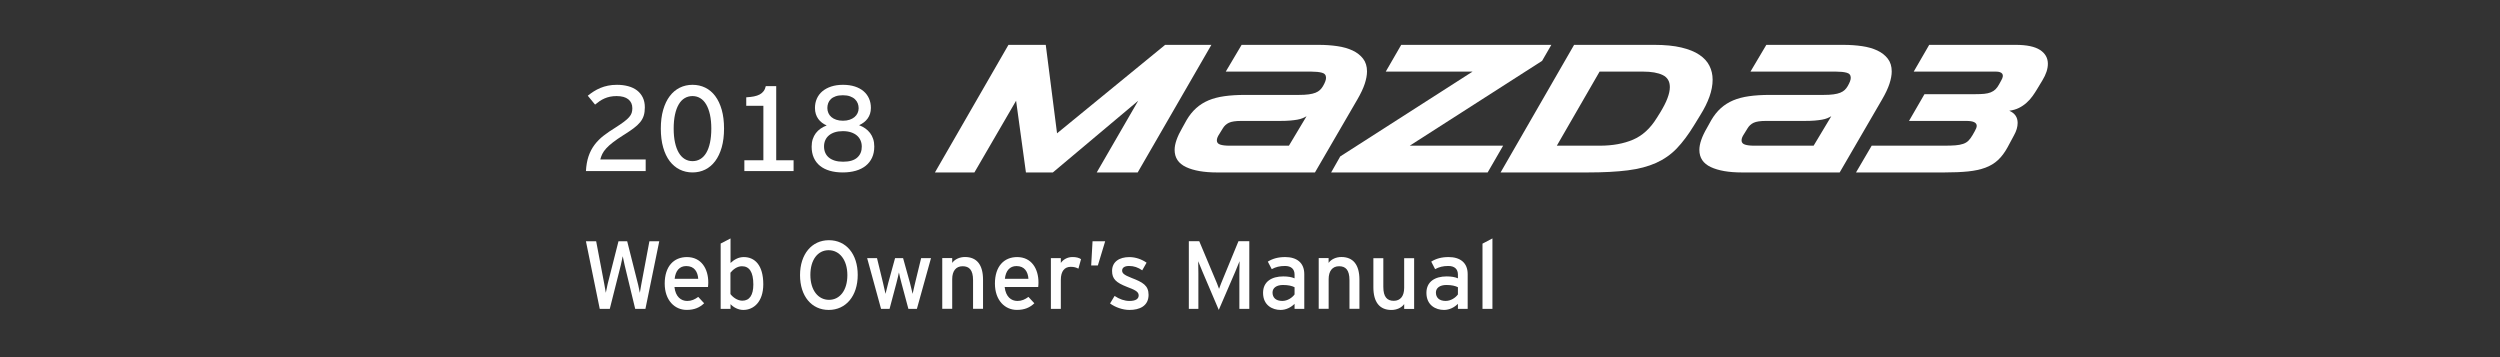 <?xml version="1.0" encoding="utf-8"?>
<!-- Generator: Adobe Illustrator 16.0.3, SVG Export Plug-In . SVG Version: 6.00 Build 0)  -->
<!DOCTYPE svg PUBLIC "-//W3C//DTD SVG 1.1//EN" "http://www.w3.org/Graphics/SVG/1.1/DTD/svg11.dtd">
<svg version="1.1" id="レイヤー_1" xmlns="http://www.w3.org/2000/svg" xmlns:xlink="http://www.w3.org/1999/xlink" x="0px"
	 y="0px" width="350px" height="50px" viewBox="0 0 350 50" enable-background="new 0 0 350 50" xml:space="preserve">
<rect x="0" y="0" width="350" height="50" fill="#333333" stroke="none"/>
<g>
	<path fill="#FFFFFF" d="M90.36,43.24h-1.433l-1.475-6.112c-0.079-0.325-0.23-1.026-0.27-1.259c-0.041,0.23-0.19,0.934-0.27,1.259
		L85.37,43.24h-1.406l-1.935-9.467h1.433l1.136,5.983c0.055,0.282,0.175,0.927,0.217,1.236c0.054-0.312,0.189-0.946,0.257-1.229
		l1.517-5.99h1.216l1.544,6.127c0.067,0.264,0.174,0.764,0.23,1.095c0.067-0.353,0.147-0.879,0.189-1.108l1.149-6.113h1.38
		L90.36,43.24z"/>
	<path fill="#FFFFFF" d="M99.117,40.182h-4.693c0.147,1.368,0.922,1.952,1.787,1.952c0.593,0,1.068-0.217,1.543-0.569l0.824,0.894
		c-0.621,0.595-1.366,0.927-2.448,0.927c-1.667,0-3.072-1.334-3.072-3.691c0-2.408,1.271-3.705,3.111-3.705
		c2.016,0,2.989,1.641,2.989,3.555C99.16,39.807,99.133,40.034,99.117,40.182z M96.074,37.249c-0.933,0-1.501,0.647-1.622,1.788h3.3
		C97.684,38.061,97.225,37.249,96.074,37.249z"/>
	<path fill="#FFFFFF" d="M104.059,43.391c-0.716,0-1.392-0.379-1.785-0.811v0.662h-1.381v-9.146l1.381-0.717v3.436
		c0.515-0.475,1.109-0.826,1.852-0.826c1.529,0,2.734,1.109,2.734,3.814C106.858,42.238,105.533,43.391,104.059,43.391z
		 M103.87,37.273c-0.664,0-1.244,0.451-1.609,0.908v2.985c0.31,0.422,0.958,0.931,1.664,0.931c1,0,1.542-0.767,1.542-2.269
		C105.466,38.061,104.898,37.273,103.87,37.273z"/>
	<path fill="#FFFFFF" d="M116.021,43.391c-2.394,0-4.017-1.924-4.017-4.869c0-2.949,1.651-4.894,4.046-4.894
		c2.407,0,4.031,1.925,4.031,4.866C120.081,41.439,118.429,43.391,116.021,43.391z M116.008,35.029
		c-1.503,0-2.556,1.314-2.556,3.463c0,2.15,1.097,3.486,2.61,3.486c1.502,0,2.569-1.313,2.569-3.459
		C118.631,36.37,117.524,35.029,116.008,35.029z"/>
	<path fill="#FFFFFF" d="M128.365,43.24h-1.191l-0.96-3.58c-0.147-0.547-0.297-1.172-0.365-1.516
		c-0.067,0.332-0.217,0.983-0.362,1.526l-0.949,3.57h-1.191l-1.947-7.103h1.38l0.838,3.449c0.137,0.547,0.285,1.219,0.352,1.555
		c0.081-0.354,0.243-1,0.391-1.555l0.948-3.449h1.123l0.959,3.459c0.146,0.551,0.297,1.19,0.378,1.545
		c0.081-0.354,0.216-1.018,0.352-1.555l0.839-3.449h1.379L128.365,43.24z"/>
	<path fill="#FFFFFF" d="M136.228,43.24v-4.018c0-1.435-0.543-1.949-1.462-1.949c-0.93,0-1.458,0.662-1.458,1.813v4.15h-1.393
		v-7.102h1.393v0.672c0.352-0.513,1.053-0.824,1.785-0.824c1.65,0,2.531,1.078,2.531,3.172v4.078h-1.394L136.228,43.24
		L136.228,43.24z"/>
	<path fill="#FFFFFF" d="M145.347,40.182h-4.693c0.148,1.368,0.92,1.952,1.785,1.952c0.595,0,1.07-0.217,1.543-0.569l0.827,0.894
		c-0.622,0.595-1.364,0.927-2.449,0.927c-1.664,0-3.07-1.334-3.07-3.691c0-2.408,1.271-3.705,3.111-3.705
		c2.016,0,2.986,1.641,2.986,3.555C145.389,39.807,145.362,40.034,145.347,40.182z M142.306,37.249
		c-0.932,0-1.501,0.647-1.623,1.788h3.298C143.915,38.061,143.454,37.249,142.306,37.249z"/>
	<path fill="#FFFFFF" d="M150.978,37.613c-0.297-0.161-0.61-0.258-1.07-0.258c-0.879,0-1.392,0.621-1.392,1.826v4.059h-1.392v-7.102
		h1.392v0.674c0.328-0.476,0.921-0.826,1.624-0.826c0.567,0,0.921,0.109,1.204,0.297L150.978,37.613z"/>
	<path fill="#FFFFFF" d="M153.699,37.168h-0.933l0.189-3.395h1.771L153.699,37.168z"/>
	<path fill="#FFFFFF" d="M158.125,43.391c-0.958,0-2-0.379-2.717-0.906l0.636-1.055c0.67,0.459,1.407,0.703,2.075,0.703
		c0.879,0,1.297-0.285,1.297-0.785c0-0.543-0.621-0.798-1.644-1.188c-1.528-0.597-2.082-1.11-2.082-2.234
		c0-1.271,1.002-1.933,2.422-1.933c0.891,0,1.766,0.326,2.408,0.783l-0.609,1.07c-0.579-0.408-1.166-0.611-1.835-0.611
		c-0.673,0-0.979,0.268-0.979,0.646c0,0.356,0.241,0.608,1.31,1.024c1.581,0.611,2.393,1.05,2.393,2.383
		C160.79,42.861,159.517,43.391,158.125,43.391z"/>
	<path fill="#FFFFFF" d="M173.512,43.24v-5.006c0-0.566,0.015-1.391,0.025-1.664c-0.109,0.271-0.381,0.949-0.61,1.488l-2.299,5.33
		l-2.271-5.33c-0.232-0.543-0.5-1.22-0.61-1.488c0.015,0.271,0.025,1.098,0.025,1.664v5.006h-1.336v-9.469h1.459l2.122,5.049
		c0.232,0.541,0.527,1.232,0.649,1.621c0.137-0.393,0.406-1.068,0.639-1.621l2.08-5.049h1.517v9.469H173.512L173.512,43.24z"/>
	<path fill="#FFFFFF" d="M181.238,43.24v-0.703c-0.486,0.484-1.178,0.854-1.955,0.854c-1.143,0-2.455-0.647-2.455-2.395
		c0-1.579,1.219-2.299,2.828-2.299c0.662,0,1.191,0.095,1.582,0.269v-0.526c0-0.771-0.473-1.205-1.34-1.205
		c-0.73,0-1.297,0.138-1.854,0.447l-0.549-1.055c0.672-0.421,1.438-0.639,2.438-0.639c1.58,0,2.666,0.767,2.666,2.383v4.869H181.238
		L181.238,43.24L181.238,43.24z M181.238,40.21c-0.379-0.188-0.867-0.312-1.623-0.312c-0.893,0-1.461,0.406-1.461,1.055
		c0,0.703,0.449,1.177,1.367,1.177c0.744,0,1.391-0.46,1.717-0.907V40.21z"/>
	<path fill="#FFFFFF" d="M188.926,43.24v-4.018c0-1.435-0.543-1.949-1.453-1.949c-0.934,0-1.463,0.662-1.463,1.813v4.15h-1.391
		v-7.102h1.385v0.672c0.355-0.513,1.055-0.824,1.785-0.824c1.65,0,2.531,1.078,2.531,3.172v4.078h-1.395v0.004h-0.002L188.926,43.24
		L188.926,43.24z"/>
	<path fill="#FFFFFF" d="M196.586,43.24v-0.672c-0.354,0.517-1.055,0.828-1.783,0.828c-1.65,0-2.531-1.08-2.531-3.178v-4.074h1.393
		v4.019c0,1.431,0.545,1.95,1.459,1.95c0.936,0,1.459-0.664,1.459-1.813v-4.155h1.395v7.104h-1.395v-0.005h0.002V43.24H196.586
		L196.586,43.24z"/>
	<path fill="#FFFFFF" d="M204.109,43.24v-0.703c-0.484,0.484-1.174,0.854-1.949,0.854c-1.148,0-2.461-0.647-2.461-2.395
		c0-1.579,1.217-2.299,2.828-2.299c0.672,0,1.193,0.095,1.582,0.269v-0.526c0-0.771-0.477-1.205-1.338-1.205
		c-0.732,0-1.299,0.138-1.855,0.447l-0.543-1.055c0.674-0.421,1.436-0.639,2.436-0.639c1.58,0,2.666,0.767,2.666,2.383v4.869
		H204.109L204.109,43.24z M204.109,40.21c-0.381-0.188-0.863-0.312-1.621-0.312c-0.893,0-1.461,0.406-1.461,1.055
		c0,0.703,0.453,1.177,1.363,1.177c0.742,0,1.393-0.46,1.719-0.907V40.21L204.109,40.21z"/>
	<path fill="#FFFFFF" d="M207.549,43.24v-9.129l1.391-0.732v9.861H207.549L207.549,43.24z"/>
</g>
<g>
	<g>
		<polyline fill="#FFFFFF" points="141.184,6.28 146.406,6.28 147.986,18.664 163.12,6.28 169.594,6.28 159.276,24.143 
			153.542,24.143 159.35,14.103 147.399,24.143 143.63,24.143 142.253,14.103 136.418,24.143 130.891,24.143 141.184,6.28 		"/>
		<path fill="#FFFFFF" d="M166.127,16.804c0.391-0.662,0.837-1.219,1.34-1.668c0.502-0.45,1.073-0.811,1.719-1.084
			c0.646-0.271,1.389-0.467,2.229-0.585c0.841-0.119,1.807-0.179,2.895-0.179h7.517c0.559,0,1.026-0.025,1.399-0.077
			c0.372-0.05,0.689-0.127,0.945-0.228c0.255-0.104,0.46-0.231,0.62-0.383c0.164-0.152,0.304-0.33,0.423-0.535
			c0.289-0.492,0.432-0.882,0.432-1.172c0-0.373-0.188-0.611-0.571-0.713c-0.385-0.102-0.872-0.153-1.466-0.153h-12.002l2.219-3.745
			h10.826c0.904,0,1.759,0.06,2.574,0.179c0.816,0.118,1.528,0.323,2.143,0.611c0.61,0.289,1.099,0.67,1.465,1.147
			c0.365,0.475,0.548,1.069,0.548,1.783c0,0.51-0.108,1.087-0.317,1.732c-0.214,0.646-0.559,1.377-1.033,2.191l-5.937,10.219H170.41
			c-1.834,0-3.29-0.251-4.356-0.752c-1.071-0.501-1.607-1.304-1.607-2.407c0-0.832,0.358-1.861,1.07-3.083L166.127,16.804
			 M180.449,20.396l2.469-4.127c-0.167,0.101-0.355,0.196-0.558,0.28c-0.206,0.084-0.45,0.152-0.739,0.204
			c-0.29,0.051-0.628,0.093-1.019,0.127c-0.391,0.033-0.858,0.05-1.402,0.05h-5.428c-0.781,0-1.356,0.085-1.719,0.256
			c-0.367,0.17-0.66,0.44-0.88,0.815l-0.484,0.789c-0.22,0.323-0.331,0.612-0.331,0.867c0,0.289,0.156,0.484,0.471,0.586
			c0.313,0.103,0.743,0.153,1.287,0.153H180.449z"/>
		<polyline fill="#FFFFFF" points="187.634,21.899 206.159,10.025 194.007,10.025 196.17,6.28 217.188,6.28 215.892,8.522 
			197.365,20.396 210.438,20.396 208.272,24.143 186.361,24.143 187.634,21.899 		"/>
		<path fill="#FFFFFF" d="M220.374,6.28h11.214c1.496,0,2.76,0.124,3.795,0.369c1.04,0.247,1.881,0.585,2.525,1.02
			c0.643,0.432,1.116,0.946,1.413,1.542c0.297,0.594,0.446,1.239,0.446,1.936c0,0.765-0.149,1.563-0.446,2.396
			c-0.297,0.833-0.72,1.681-1.264,2.548l-0.889,1.452c-0.8,1.309-1.607,2.388-2.421,3.237c-0.815,0.849-1.782,1.524-2.891,2.026
			c-1.116,0.501-2.435,0.849-3.966,1.043c-1.529,0.196-3.412,0.294-5.654,0.294h-12.154L220.374,6.28 M223.967,20.396
			c1.786,0,3.335-0.28,4.653-0.841c1.315-0.561,2.424-1.571,3.323-3.032l0.433-0.687c0.491-0.798,0.852-1.495,1.071-2.09
			c0.224-0.594,0.332-1.112,0.332-1.554c0-0.798-0.332-1.359-0.994-1.682c-0.66-0.323-1.58-0.485-2.754-0.485h-6.088l-5.986,10.371
			H223.967z"/>
		<path fill="#FFFFFF" d="M239.587,16.804c0.391-0.662,0.837-1.219,1.338-1.668c0.503-0.45,1.075-0.811,1.72-1.084
			c0.646-0.271,1.39-0.467,2.232-0.585c0.841-0.119,1.804-0.179,2.893-0.179h7.514c0.56,0,1.027-0.025,1.401-0.077
			c0.377-0.05,0.688-0.127,0.945-0.228c0.255-0.104,0.463-0.231,0.62-0.383c0.165-0.152,0.305-0.33,0.423-0.535
			c0.289-0.492,0.433-0.882,0.433-1.172c0-0.373-0.188-0.611-0.572-0.713c-0.383-0.102-0.872-0.153-1.466-0.153h-12.002l2.219-3.745
			h10.827c0.903,0,1.759,0.06,2.574,0.179c0.815,0.118,1.53,0.323,2.142,0.611c0.609,0.289,1.099,0.67,1.465,1.147
			c0.367,0.475,0.548,1.069,0.548,1.783c0,0.51-0.108,1.087-0.318,1.732c-0.212,0.646-0.558,1.377-1.032,2.191l-5.937,10.219
			h-13.684c-1.838,0-3.288-0.251-4.355-0.752c-1.071-0.501-1.605-1.304-1.605-2.407c0-0.832,0.352-1.861,1.067-3.083L239.587,16.804
			 M253.907,20.396l2.475-4.127c-0.171,0.101-0.356,0.196-0.563,0.28s-0.45,0.152-0.739,0.204c-0.29,0.051-0.629,0.093-1.018,0.127
			c-0.391,0.033-0.858,0.05-1.403,0.05h-5.428c-0.78,0-1.353,0.085-1.72,0.256c-0.365,0.17-0.658,0.44-0.878,0.815l-0.486,0.789
			c-0.218,0.323-0.33,0.612-0.33,0.867c0,0.289,0.157,0.484,0.474,0.586c0.311,0.103,0.739,0.153,1.283,0.153H253.907z"/>
		<path fill="#FFFFFF" d="M262.035,20.396h10.169c0.612,0,1.13-0.018,1.554-0.05c0.423-0.035,0.786-0.103,1.081-0.205
			c0.301-0.102,0.545-0.25,0.741-0.446c0.194-0.194,0.387-0.454,0.575-0.777l0.303-0.535c0.189-0.323,0.283-0.579,0.283-0.764
			c0-0.458-0.478-0.689-1.431-0.689h-8.05l2.166-3.746h7.136c0.476,0,0.887-0.016,1.236-0.049c0.344-0.035,0.648-0.102,0.901-0.204
			c0.256-0.102,0.477-0.243,0.663-0.42c0.188-0.179,0.355-0.413,0.511-0.701l0.307-0.56c0.235-0.408,0.283-0.713,0.14-0.918
			c-0.144-0.203-0.44-0.306-0.881-0.306h-11.517l2.166-3.745h12.104c1.544,0,2.682,0.238,3.413,0.713
			c0.729,0.475,1.097,1.121,1.097,1.938c0,0.713-0.256,1.485-0.765,2.319l-0.738,1.222c-0.203,0.34-0.423,0.677-0.663,1.007
			c-0.237,0.331-0.513,0.637-0.831,0.917c-0.314,0.28-0.662,0.518-1.054,0.713c-0.393,0.195-0.841,0.327-1.354,0.394
			c0.782,0.341,1.173,0.91,1.173,1.708c0,0.543-0.167,1.121-0.509,1.732l-0.918,1.708c-0.391,0.713-0.833,1.299-1.326,1.758
			c-0.491,0.458-1.081,0.815-1.771,1.069c-0.688,0.255-1.494,0.429-2.418,0.523c-0.927,0.093-2.008,0.14-3.25,0.14h-12.436
			L262.035,20.396"/>
	</g>
	<g>
		<path fill="#FFFFFF" d="M82.031,23.951c0.044-0.801,0.169-1.499,0.372-2.094c0.206-0.595,0.485-1.125,0.839-1.593
			c0.354-0.467,0.773-0.89,1.261-1.269c0.487-0.378,1.035-0.753,1.642-1.123c0.493-0.315,0.894-0.589,1.204-0.821
			c0.31-0.233,0.552-0.448,0.725-0.648c0.175-0.199,0.293-0.396,0.357-0.592c0.063-0.196,0.095-0.416,0.095-0.659
			c0-0.532-0.188-0.948-0.563-1.249c-0.377-0.302-0.924-0.453-1.643-0.453c-0.331,0-0.636,0.03-0.912,0.087
			c-0.277,0.058-0.536,0.139-0.775,0.245c-0.242,0.105-0.47,0.23-0.685,0.377c-0.216,0.147-0.429,0.308-0.64,0.485l-1.02-1.244
			c0.267-0.216,0.543-0.416,0.835-0.602c0.289-0.184,0.6-0.345,0.932-0.485c0.332-0.137,0.688-0.246,1.07-0.323
			c0.382-0.078,0.797-0.116,1.244-0.116c0.57,0,1.096,0.065,1.576,0.195c0.481,0.129,0.894,0.326,1.236,0.588
			c0.342,0.263,0.611,0.592,0.805,0.987c0.194,0.396,0.29,0.858,0.29,1.389c0,0.437-0.051,0.821-0.152,1.148
			c-0.103,0.33-0.27,0.638-0.502,0.925s-0.539,0.573-0.918,0.854c-0.378,0.282-0.847,0.597-1.405,0.945
			c-0.604,0.382-1.1,0.723-1.488,1.024c-0.391,0.301-0.707,0.584-0.946,0.851c-0.242,0.265-0.423,0.522-0.543,0.771
			c-0.122,0.249-0.216,0.509-0.283,0.779h6.355v1.618H82.031"/>
		<path fill="#FFFFFF" d="M101.366,18.003c0,0.99-0.11,1.867-0.327,2.63c-0.22,0.763-0.525,1.405-0.913,1.924
			c-0.391,0.519-0.854,0.914-1.393,1.182c-0.541,0.268-1.133,0.402-1.78,0.402c-0.646,0-1.243-0.134-1.787-0.402
			c-0.545-0.268-1.013-0.66-1.407-1.177c-0.392-0.518-0.699-1.158-0.915-1.921c-0.22-0.763-0.329-1.642-0.329-2.638
			c0-0.989,0.11-1.865,0.332-2.629c0.222-0.763,0.528-1.403,0.92-1.919c0.393-0.518,0.86-0.911,1.401-1.179
			c0.542-0.268,1.138-0.402,1.784-0.402c0.647,0,1.241,0.133,1.784,0.397c0.542,0.266,1.009,0.658,1.397,1.178
			c0.39,0.521,0.692,1.16,0.909,1.921C101.258,16.13,101.366,17.008,101.366,18.003 M99.583,18.003c0-0.735-0.063-1.384-0.187-1.949
			c-0.125-0.564-0.3-1.039-0.526-1.426c-0.227-0.387-0.501-0.68-0.827-0.878c-0.322-0.199-0.687-0.3-1.09-0.3
			c-0.41,0-0.777,0.099-1.104,0.295c-0.326,0.196-0.603,0.487-0.829,0.875c-0.227,0.388-0.402,0.865-0.523,1.432
			c-0.122,0.566-0.182,1.218-0.182,1.953c0,0.736,0.062,1.387,0.187,1.954c0.124,0.567,0.3,1.043,0.527,1.427
			c0.226,0.383,0.503,0.676,0.83,0.875c0.325,0.199,0.69,0.299,1.094,0.299c0.403,0,0.769-0.098,1.095-0.294
			c0.326-0.195,0.603-0.486,0.83-0.871c0.227-0.384,0.401-0.86,0.522-1.426C99.521,19.399,99.583,18.745,99.583,18.003z"/>
		<path fill="#FFFFFF" d="M104.21,23.951v-1.51h2.663v-7.63h-2.398v-1.187c0.404-0.022,0.762-0.064,1.074-0.124
			c0.312-0.062,0.582-0.153,0.809-0.274c0.227-0.122,0.41-0.278,0.552-0.469c0.141-0.191,0.242-0.424,0.303-0.7h1.458v10.384h2.432
			v1.51H104.21"/>
		<path fill="#FFFFFF" d="M122.399,20.517c0,0.588-0.103,1.106-0.31,1.555c-0.208,0.452-0.504,0.831-0.889,1.138
			c-0.383,0.306-0.848,0.539-1.393,0.696c-0.544,0.157-1.152,0.235-1.82,0.235c-0.669,0-1.272-0.078-1.809-0.232
			c-0.536-0.155-0.994-0.383-1.373-0.688c-0.379-0.305-0.67-0.682-0.871-1.133c-0.203-0.45-0.303-0.969-0.303-1.554
			c0-0.387,0.05-0.738,0.152-1.05c0.103-0.313,0.247-0.592,0.431-0.838c0.187-0.245,0.408-0.458,0.665-0.637
			c0.258-0.181,0.544-0.328,0.858-0.444c-0.237-0.105-0.456-0.233-0.654-0.381c-0.2-0.149-0.372-0.326-0.519-0.527
			c-0.147-0.203-0.262-0.429-0.344-0.685c-0.083-0.255-0.125-0.539-0.125-0.854c0-0.476,0.089-0.913,0.266-1.312
			c0.177-0.398,0.435-0.739,0.771-1.024c0.338-0.285,0.749-0.507,1.236-0.668c0.487-0.16,1.037-0.24,1.651-0.24
			c0.625,0,1.178,0.079,1.663,0.236c0.483,0.158,0.893,0.379,1.224,0.663c0.332,0.286,0.584,0.625,0.758,1.021
			c0.175,0.396,0.262,0.831,0.262,1.306c0,0.304-0.041,0.58-0.12,0.826c-0.082,0.246-0.191,0.468-0.336,0.667
			c-0.144,0.199-0.317,0.377-0.519,0.531c-0.201,0.155-0.426,0.291-0.676,0.406c0.316,0.116,0.603,0.266,0.864,0.448
			c0.259,0.182,0.483,0.397,0.671,0.643c0.188,0.247,0.333,0.526,0.436,0.841C122.349,19.779,122.399,20.129,122.399,20.517
			 M120.649,20.534c0-0.316-0.057-0.607-0.173-0.875c-0.117-0.268-0.287-0.498-0.511-0.689c-0.225-0.19-0.501-0.339-0.83-0.448
			c-0.329-0.108-0.707-0.162-1.132-0.162c-0.432,0-0.811,0.053-1.137,0.158c-0.326,0.107-0.601,0.253-0.826,0.444
			c-0.223,0.19-0.392,0.416-0.505,0.677c-0.114,0.259-0.171,0.546-0.171,0.862c0,0.328,0.057,0.621,0.171,0.884
			c0.113,0.262,0.282,0.487,0.505,0.671c0.225,0.186,0.502,0.33,0.833,0.432c0.332,0.102,0.719,0.152,1.161,0.152
			c0.442,0,0.83-0.048,1.162-0.145c0.332-0.098,0.606-0.245,0.826-0.444c0.218-0.199,0.377-0.424,0.477-0.677
			C120.601,21.124,120.649,20.843,120.649,20.534z M120.21,15.151c0-0.232-0.042-0.458-0.124-0.677
			c-0.083-0.218-0.214-0.412-0.391-0.581c-0.176-0.168-0.405-0.304-0.684-0.406c-0.279-0.102-0.615-0.153-1.007-0.153
			c-0.399,0-0.735,0.048-1.012,0.146c-0.277,0.096-0.5,0.229-0.672,0.394c-0.172,0.166-0.297,0.356-0.374,0.573
			c-0.078,0.215-0.116,0.439-0.116,0.672c0,0.254,0.048,0.49,0.145,0.708c0.097,0.219,0.237,0.408,0.424,0.565
			c0.184,0.157,0.412,0.282,0.684,0.372c0.271,0.092,0.583,0.137,0.938,0.137c0.342,0,0.649-0.045,0.921-0.137
			c0.27-0.09,0.5-0.215,0.688-0.372c0.188-0.158,0.332-0.343,0.431-0.556C120.16,15.622,120.21,15.395,120.21,15.151z"/>
	</g>
</g>
</svg>
